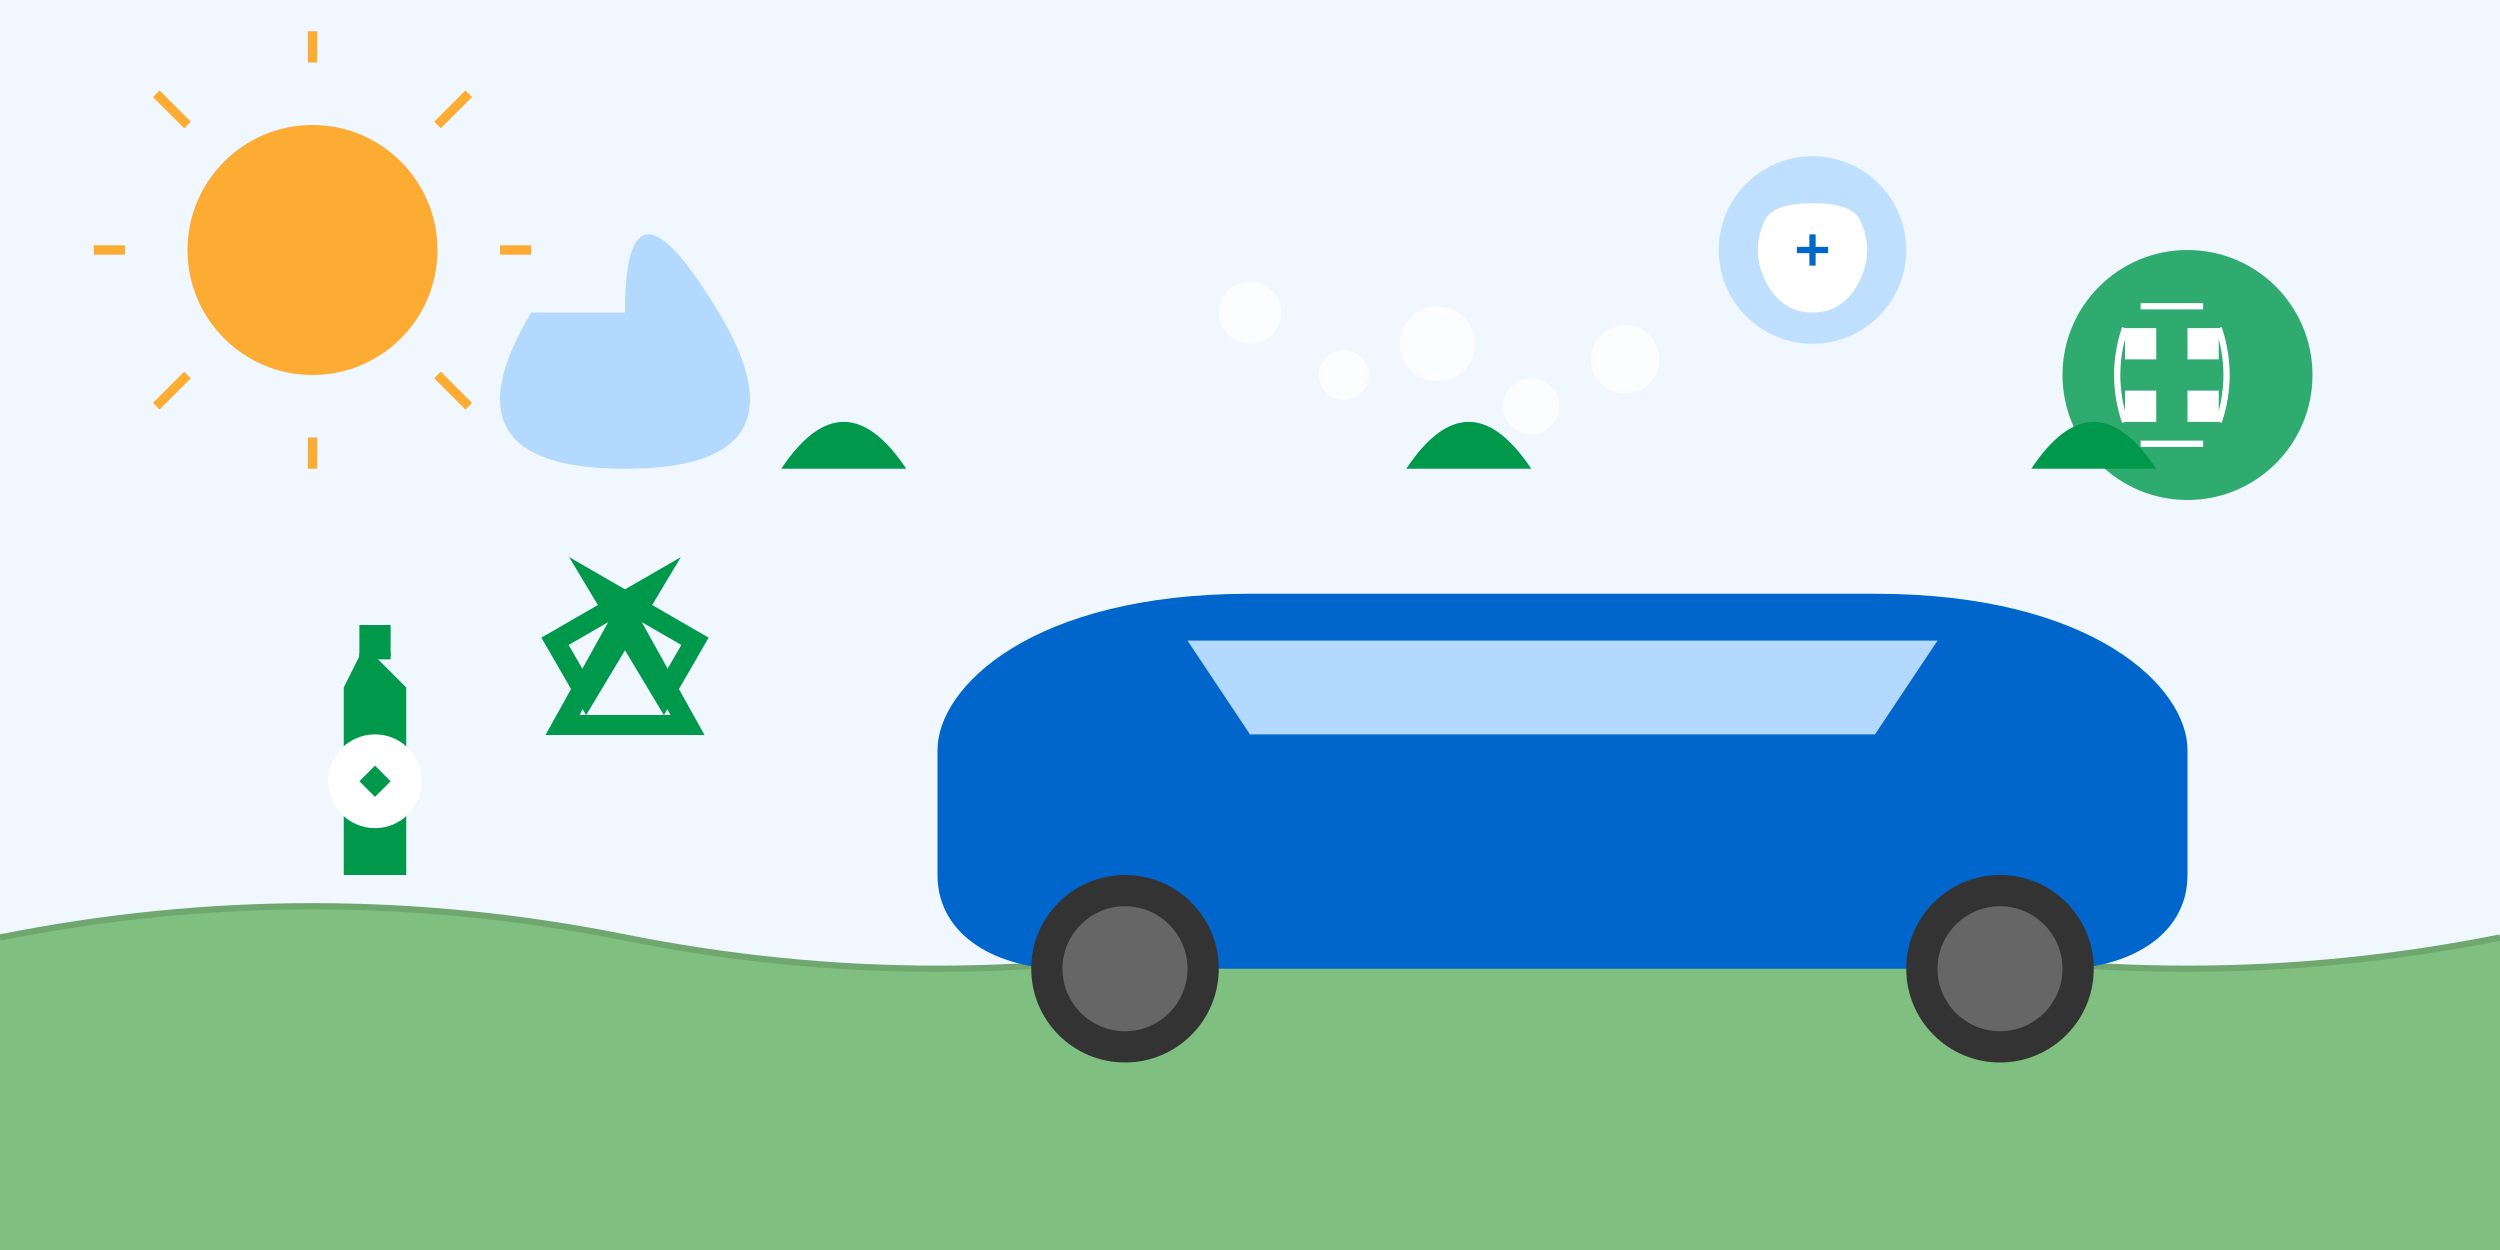 <svg xmlns="http://www.w3.org/2000/svg" viewBox="0 0 800 400" width="800" height="400">
  <!-- Background -->
  <rect width="800" height="400" fill="#f0f7ff"/>
  
  <!-- Green environment elements -->
  <path d="M0,300 Q100,280 200,300 Q300,320 400,300 Q500,280 600,300 Q700,320 800,300 L800,400 L0,400 Z" fill="#7fbf7f"/>
  <path d="M0,300 Q100,280 200,300 Q300,320 400,300 Q500,280 600,300 Q700,320 800,300" stroke="#6fa76f" stroke-width="2" fill="none"/>
  
  <!-- Sun -->
  <circle cx="100" cy="80" r="40" fill="#ff9900" opacity="0.8"/>
  <g stroke="#ff9900" stroke-width="3" opacity="0.8">
    <line x1="100" y1="20" x2="100" y2="10"/>
    <line x1="100" y1="150" x2="100" y2="140"/>
    <line x1="40" y1="80" x2="30" y2="80"/>
    <line x1="170" y1="80" x2="160" y2="80"/>
    <line x1="60" y1="40" x2="50" y2="30"/>
    <line x1="150" y1="130" x2="140" y2="120"/>
    <line x1="60" y1="120" x2="50" y2="130"/>
    <line x1="150" y1="30" x2="140" y2="40"/>
  </g>
  
  <!-- Car silhouette -->
  <path d="M300,240 C300,220 330,190 400,190 L600,190 C670,190 700,220 700,240 L700,280 C700,300 680,310 660,310 L340,310 C320,310 300,300 300,280 Z" fill="#0066cc"/>
  
  <!-- Car windows -->
  <path d="M380,205 L400,235 L600,235 L620,205 Z" fill="#b3d9ff"/>
  
  <!-- Car wheels -->
  <circle cx="360" cy="310" r="30" fill="#333"/>
  <circle cx="360" cy="310" r="20" fill="#666"/>
  <circle cx="640" cy="310" r="30" fill="#333"/>
  <circle cx="640" cy="310" r="20" fill="#666"/>
  
  <!-- Eco-friendly car wash symbols -->
  <!-- Water drop -->
  <path d="M200,100 Q200,50 230,100 Q260,150 200,150 Q140,150 170,100 Z" fill="#b3d9ff"/>
  
  <!-- Recycling symbol -->
  <g transform="translate(200,220) scale(0.8)">
    <path d="M0,-30 L-25,15 L25,15 Z" fill="none" stroke="#00994c" stroke-width="8"/>
    <path d="M-30,-15 L-5,-15 L-30,30 Z" fill="none" stroke="#00994c" stroke-width="8" transform="rotate(120)"/>
    <path d="M30,-15 L5,-15 L30,30 Z" fill="none" stroke="#00994c" stroke-width="8" transform="rotate(240)"/>
  </g>
  
  <!-- Eco car wash symbol -->
  <g transform="translate(700,120)">
    <circle cx="0" cy="0" r="40" fill="#00994c" opacity="0.8"/>
    <path d="M-20,-15 L-10,-15 L-10,-5 L-20,-5 Z M0,-15 L10,-15 L10,-5 L0,-5 Z M-20,5 L-10,5 L-10,15 L-20,15 Z M0,5 L10,5 L10,15 L0,15 Z" fill="white"/>
    <path d="M-20,-15 Q-25,0 -20,15 M10,-15 Q15,0 10,15" stroke="white" stroke-width="2" fill="none"/>
    <path d="M-15,-22 L5,-22" stroke="white" stroke-width="2"/>
    <path d="M-15,22 L5,22" stroke="white" stroke-width="2"/>
  </g>
  
  <!-- Eco-friendly cleaning products -->
  <g transform="translate(120,220)">
    <!-- Spray bottle -->
    <path d="M-10,0 L-10,60 L10,60 L10,0 L0,-10 L-5,-10 L-10,0 Z" fill="#00994c"/>
    <rect x="-5" y="-20" width="10" height="10" fill="#00994c"/>
    <path d="M-5,-10 L5,-10" stroke="#00994c" stroke-width="2"/>
    
    <!-- Eco label -->
    <circle cx="0" cy="30" r="15" fill="white"/>
    <path d="M-5,30 L0,25 L5,30 L0,35 Z" fill="#00994c"/>
  </g>
  
  <!-- Water-saving symbol -->
  <g transform="translate(580,80)">
    <circle cx="0" cy="0" r="30" fill="#b3d9ff" opacity="0.8"/>
    <path d="M-15,-10 Q-20,0 -15,10 Q-10,20 0,20 Q10,20 15,10 Q20,0 15,-10 Q12,-15 0,-15 Q-12,-15 -15,-10 Z" fill="white"/>
    <path d="M0,-5 L0,5 M-5,0 L5,0" stroke="#0066cc" stroke-width="2"/>
  </g>
  
  <!-- Biodegradable soap bubbles -->
  <g fill="white" opacity="0.7">
    <circle cx="400" cy="100" r="10"/>
    <circle cx="430" cy="120" r="8"/>
    <circle cx="460" cy="110" r="12"/>
    <circle cx="490" cy="130" r="9"/>
    <circle cx="520" cy="115" r="11"/>
  </g>
  
  <!-- Leaf symbols for eco-friendly -->
  <path d="M250,150 Q270,120 290,150 L250,150 Z" fill="#00994c"/>
  <path d="M450,150 Q470,120 490,150 L450,150 Z" fill="#00994c"/>
  <path d="M650,150 Q670,120 690,150 L650,150 Z" fill="#00994c"/>
</svg>
